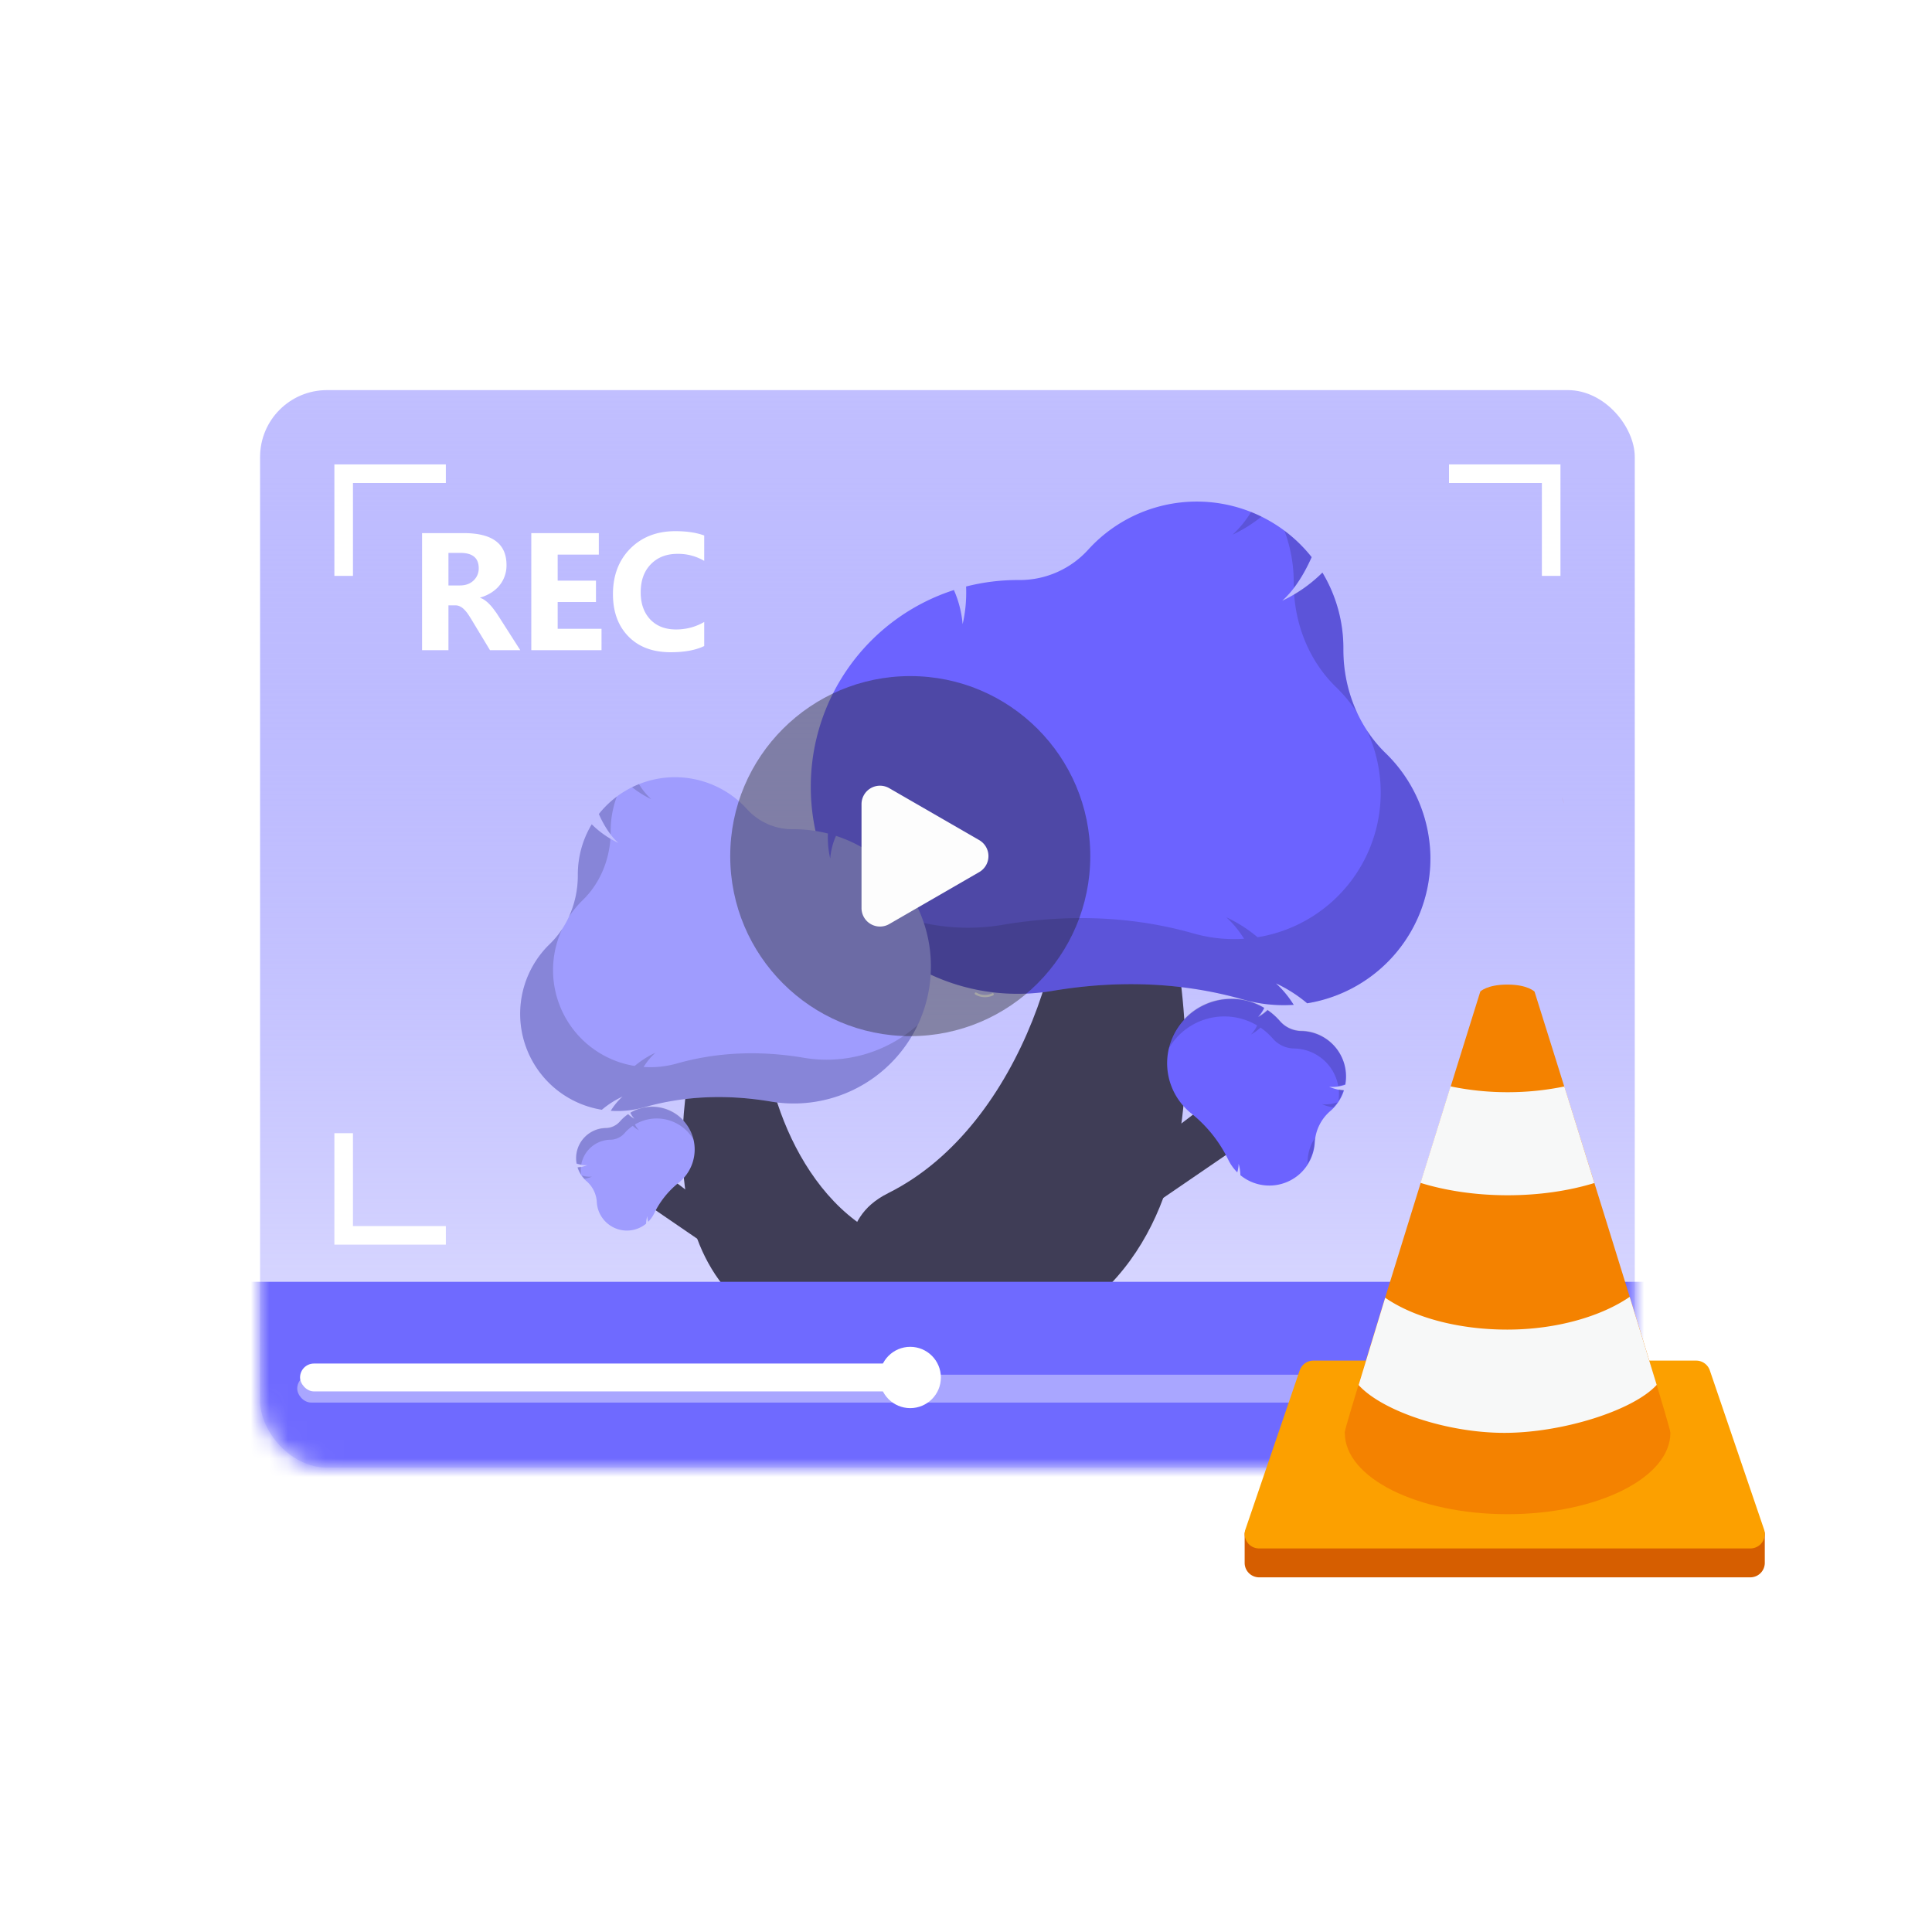 <svg width="104" height="104" fill="none" xmlns="http://www.w3.org/2000/svg"><g filter="url(#a)"><path d="M12 24a5 5 0 0 1 5-5h68a5 5 0 0 1 5 5v52a5 5 0 0 1-5 5H17a5 5 0 0 1-5-5V24Z" fill="#fff"/></g><rect x="14" y="21" width="74" height="58" rx="3.6" fill="url(#b)"/><mask id="d" style="mask-type:alpha" maskUnits="userSpaceOnUse" x="14" y="21" width="74" height="58"><rect x="14" y="21" width="74" height="58" rx="3.6" fill="url(#c)"/></mask><g mask="url(#d)"><path d="M45.523 57.423a1.61 1.61 0 0 1-1.925-.8c-.035-.07.07-.127.105-.058a1.491 1.491 0 0 0 1.792.741c.074-.024.1.093.028.117ZM44.806 54a.912.912 0 0 0 .714-.489c.036-.068.137-.005.102.064a1.022 1.022 0 0 1-.789.541.062.062 0 0 1-.072-.045.06.06 0 0 1 .045-.072ZM52.551 53.428a.911.911 0 0 0 .864.04c.07-.033.113.08.044.113a1.021 1.021 0 0 1-.956-.043.062.062 0 0 1-.03-.08.06.06 0 0 1 .078-.03Z" fill="#fff"/><path d="m61.473 62.086 4.265-3.238 2.078 2.079-6.947 4.754.604-3.595Z" fill="#3F3D56"/><path d="M57.494 71.001H42.906l.512-1.658c3.171-1.148 1.39-3.615 4.406-5.123 7.378-3.69 10.235-14.698 9.154-19.05l4.835-.204s6.677 18.962-4.319 26.035Z" fill="#3F3D56"/><path d="M69.948 63.208a2.452 2.452 0 0 1-3.168.06l-.01-.008v-.012a2.351 2.351 0 0 0-.094-.6c-.003.14-.024.28-.061.415l-.013.045-.032-.033a2.511 2.511 0 0 1-.458-.659 7.208 7.208 0 0 0-2-2.493 3.459 3.459 0 0 1 3.924-5.674l.021.013-.01.023c-.083.17-.191.327-.322.463.18-.097.346-.217.495-.357l.016-.015.017.012c.233.161.446.35.633.563l.02.023a1.543 1.543 0 0 0 1.144.528 2.45 2.45 0 0 1 2.373 2.872l-.003.016-.015.005c-.275.094-.567.13-.857.107.242.105.5.17.763.19l.034.004-.01.032a2.45 2.45 0 0 1-.708 1.066l-.01.008a2.406 2.406 0 0 0-.841 1.68 2.472 2.472 0 0 1-.828 1.726Z" fill="#6C63FF"/><path opacity=".15" d="M70.394 62.42a2.428 2.428 0 0 1-.028.264c.24-.367.377-.79.399-1.228.003-.067.01-.134.02-.2a2.326 2.326 0 0 0-.391 1.164ZM71.169 59.44c.195.085.4.143.61.173.08-.085.155-.177.223-.273-.268.09-.551.124-.833.1ZM72.065 58.636c.022.211.016.425-.017.636.116-.177.209-.369.276-.57l.01-.032-.033-.003a2.358 2.358 0 0 1-.236-.032ZM71.836 56.309a2.456 2.456 0 0 0-1.8-.832 1.543 1.543 0 0 1-1.143-.528l-.02-.023a3.475 3.475 0 0 0-.633-.563l-.018-.012-.015.014a2.35 2.35 0 0 1-.496.358c.131-.137.24-.293.322-.464l.011-.022-.022-.013a3.458 3.458 0 0 0-5.12 2.238 3.457 3.457 0 0 1 4.75-1.274l.021.013-.01.023c-.083.17-.191.327-.322.463.18-.097.346-.217.495-.357l.016-.015.017.012c.233.161.446.35.633.563l.02.023a1.545 1.545 0 0 0 1.143.528 2.451 2.451 0 0 1 2.372 2.015c.12-.022.238-.05.354-.087l.016-.004.003-.017a2.441 2.441 0 0 0-.574-2.04Z" fill="#000"/><path d="M77 46.214a7.895 7.895 0 0 1-6.594 7.787l-.039.006-.03-.025a7.564 7.564 0 0 0-1.65-1.047c.333.305.627.651.874 1.03l.084.126-.152.007a7.931 7.931 0 0 1-2.565-.292c-3.221-.917-6.68-1.073-10.28-.466a11.27 11.27 0 0 1-1.87.156c-6.139 0-11.133-4.996-11.133-11.137a11.119 11.119 0 0 1 7.63-10.573l.076-.025.03.075a5.8 5.8 0 0 1 .438 1.763c.148-.641.21-1.3.188-1.957l-.002-.07.067-.017c.885-.22 1.794-.332 2.707-.332h.098a4.974 4.974 0 0 0 3.708-1.642 7.892 7.892 0 0 1 11.99.368l.034.041-.022.049c-.461 1.016-.963 1.757-1.563 2.298a7.694 7.694 0 0 0 2.085-1.438l.078-.077.056.095a7.888 7.888 0 0 1 1.073 3.977v.082c0 2.137.827 4.162 2.271 5.563a7.954 7.954 0 0 1 2.414 5.675Z" fill="#6C63FF"/><g opacity=".15" fill="#000"><path d="M67.346 27.56a5.58 5.58 0 0 1-.994 1.22 7.677 7.677 0 0 0 1.553-.97 7.826 7.826 0 0 0-.559-.25ZM71.915 36.982c.43.417.81.88 1.135 1.383a8.069 8.069 0 0 1-.739-3.39v-.082c.001-1.397-.37-2.769-1.073-3.976l-.055-.095-.08.077c-.434.42-.918.788-1.439 1.096.134 1.922.937 3.713 2.25 4.987ZM69.642 31.337v.082c0 .077.002.154.004.232.372-.5.685-1.041.935-1.612l.022-.049-.033-.04a7.957 7.957 0 0 0-1.428-1.382c.33.886.5 1.823.5 2.769ZM74.582 40.54c-.38-.37-.717-.78-1.006-1.225a7.884 7.884 0 0 1-5.843 11.13l-.04.005-.03-.025a7.564 7.564 0 0 0-1.65-1.047c.334.305.627.651.874 1.03l.085.126-.152.008a7.931 7.931 0 0 1-2.566-.293c-3.22-.917-6.68-1.073-10.28-.466-.618.104-1.243.156-1.869.156a11.087 11.087 0 0 1-7.397-2.821 11.149 11.149 0 0 0 11.933 6.222c3.601-.607 7.06-.45 10.281.466a7.962 7.962 0 0 0 2.566.292l.151-.007-.084-.126a5.401 5.401 0 0 0-.874-1.03 7.566 7.566 0 0 1 1.65 1.047l.03.025.04-.006a7.889 7.889 0 0 0 4.18-13.462Z"/></g><path d="M37.437 44.217c-.425-.458-.645-1.145-.42-1.727.34.589.875 1.039 1.514 1.27.246.09.53.162.664.387a.643.643 0 0 1 .053.474 1.908 1.908 0 0 1-.19.449v.04c-.6-.173-1.196-.435-1.62-.893Z" fill="#6C63FF"/><path d="m38.291 65.093-2.826-2.146-1.378 1.377 4.604 3.151-.4-2.382Z" fill="#3F3D56"/><path d="M40.929 71.001h9.668l-.339-1.099c-2.102-.76-.921-2.396-2.92-3.395-4.89-2.445-6.783-9.741-6.067-12.625l-3.205-.136s-4.425 12.567 2.863 17.255Z" fill="#3F3D56"/><path d="M32.125 64.692a1.597 1.597 0 0 0-.557-1.113l-.007-.006a1.625 1.625 0 0 1-.468-.706l-.007-.022.022-.001c.175-.014.345-.057.506-.127a1.393 1.393 0 0 1-.568-.071l-.01-.003-.002-.01a1.625 1.625 0 0 1 1.573-1.904 1.023 1.023 0 0 0 .758-.35l.013-.015c.124-.141.265-.267.42-.373l.011-.008.01.01c.1.092.21.172.329.236a1.193 1.193 0 0 1-.213-.307l-.008-.015.015-.008a2.292 2.292 0 0 1 2.6 3.76 4.778 4.778 0 0 0-1.325 1.652 1.64 1.64 0 0 1-.304.437l-.021.022-.008-.03a1.113 1.113 0 0 1-.04-.275c-.039.13-.06.263-.063.397v.008l-.007.006a1.624 1.624 0 0 1-2.649-1.184Z" fill="#9F9CFE"/><path opacity=".15" d="M31.865 63.34a1.578 1.578 0 0 1-.404.113 1.633 1.633 0 0 1-.148-.18c.177.06.365.082.552.066ZM31.272 62.806c-.014.14-.01.282.012.421a1.613 1.613 0 0 1-.183-.377l-.007-.021.022-.002c.053-.005.105-.012.156-.021ZM31.422 61.264a1.627 1.627 0 0 1 1.192-.552 1.025 1.025 0 0 0 .758-.35l.014-.015c.123-.141.264-.266.419-.373l.012-.008.01.01c.099.093.209.172.328.237a1.196 1.196 0 0 1-.213-.308l-.007-.015.014-.008a2.291 2.291 0 0 1 3.394 1.483 2.293 2.293 0 0 0-3.148-.844l-.015.008.008.015c.054.113.126.217.213.308a1.557 1.557 0 0 1-.328-.237l-.01-.01-.013.008a2.307 2.307 0 0 0-.419.373l-.013.015a1.024 1.024 0 0 1-.758.35 1.625 1.625 0 0 0-1.571 1.336 1.961 1.961 0 0 1-.236-.058l-.01-.003-.002-.01a1.618 1.618 0 0 1 .38-1.352Z" fill="#000"/><path d="M29.6 50.812c.957-.928 1.505-2.271 1.505-3.687v-.055c0-.926.245-1.835.711-2.635l.037-.063.052.05c.405.393.872.715 1.382.954-.398-.359-.73-.85-1.036-1.523l-.015-.032.022-.028a5.23 5.23 0 0 1 7.947-.244 3.296 3.296 0 0 0 2.458 1.089h.065a7.41 7.41 0 0 1 1.794.22l.045.01-.002.047a5.02 5.02 0 0 0 .125 1.297c.034-.402.132-.796.29-1.168l.02-.05.05.017a7.382 7.382 0 0 1-3.56 14.285c-2.387-.403-4.68-.299-6.814.309a5.278 5.278 0 0 1-1.7.194l-.1-.005.055-.084c.164-.25.358-.48.58-.683-.394.184-.762.417-1.094.695l-.02.016-.026-.004a5.229 5.229 0 0 1-2.771-8.922Z" fill="#9F9CFE"/><g opacity=".15" fill="#000"><path d="M34.397 42.21c.18.3.402.572.66.809a5.09 5.09 0 0 1-1.03-.644c.12-.06.244-.115.37-.165ZM31.367 48.455a5.25 5.25 0 0 0-.752.916 5.348 5.348 0 0 0 .49-2.246v-.055c0-.926.245-1.835.711-2.635l.037-.063.052.05c.288.28.609.523.954.727-.089 1.274-.62 2.461-1.492 3.306ZM32.873 44.713v.054l-.002.154a5.446 5.446 0 0 1-.62-1.068l-.015-.032.022-.028c.276-.343.594-.65.947-.915a5.239 5.239 0 0 0-.332 1.835ZM29.6 50.812c.251-.245.475-.517.666-.811a5.226 5.226 0 0 0 3.873 7.376l.026.004.02-.017c.333-.277.7-.51 1.093-.694-.22.203-.415.432-.579.683l-.056.083.1.005a5.307 5.307 0 0 0 1.701-.194c2.135-.607 4.427-.711 6.814-.309a7.348 7.348 0 0 0 6.141-1.766 7.388 7.388 0 0 1-7.91 4.124c-2.386-.403-4.678-.299-6.813.309a5.278 5.278 0 0 1-1.7.194l-.1-.005.055-.084c.164-.25.358-.48.58-.683a5.01 5.01 0 0 0-1.094.695l-.02.016-.026-.004a5.229 5.229 0 0 1-2.771-8.922Z"/></g><path d="M101 69H1.5v14.5H101V69Z" fill="#6F6AFF"/><path d="M84.207 43.266a6.032 6.032 0 0 1-.137-.358l.137.358Z" fill="#E57455"/></g><g opacity=".4" filter="url(#e)"><rect x="16" y="73.4" width="69.6" height="1.5" rx=".75" fill="#fff"/></g><rect x="16.152" y="73.4" width="32.4" height="1.5" rx=".75" fill="#fff"/><circle cx="48.998" cy="74.15" r="1.65" fill="#fff"/><circle opacity=".4" cx="48.999" cy="46.085" r="9.691" fill="#222"/><path d="M52.712 45.224a.994.994 0 0 1 0 1.721l-4.845 2.798a.994.994 0 0 1-1.491-.861v-5.595a.994.994 0 0 1 1.49-.86l4.846 2.797Z" fill="#FDFDFD"/><path fill-rule="evenodd" clip-rule="evenodd" d="M24 25h-6v6h1v-5h5v-1Z" fill="#fff"/><path d="M28.007 35h-1.63l-.98-1.622a5.531 5.531 0 0 0-.211-.33 1.628 1.628 0 0 0-.206-.245.717.717 0 0 0-.216-.158.516.516 0 0 0-.241-.058h-.383V35h-1.42v-6.302h2.25c1.53 0 2.295.572 2.295 1.714a1.697 1.697 0 0 1-.387 1.112c-.123.15-.273.278-.448.387a2.262 2.262 0 0 1-.58.255v.017c.093.03.184.078.272.145.088.065.173.14.255.229.082.087.16.183.233.285.076.1.145.198.206.295L28.007 35Zm-3.867-5.238v1.753h.615c.305 0 .55-.088.734-.264a.88.88 0 0 0 .281-.663c0-.55-.33-.826-.988-.826h-.642ZM32.38 35H28.6v-6.302h3.635v1.156H30.02v1.402h2.061v1.151H30.02v1.442h2.36V35Zm5.528-.224c-.46.222-1.06.334-1.802.334-.966 0-1.727-.284-2.28-.853-.554-.568-.83-1.325-.83-2.272 0-1.008.31-1.825.93-2.452.625-.627 1.433-.94 2.426-.94.616 0 1.134.077 1.556.233v1.366a2.756 2.756 0 0 0-1.441-.378c-.592 0-1.07.186-1.433.559-.363.372-.545.875-.545 1.511 0 .61.172 1.096.514 1.46.343.36.805.54 1.385.54.553 0 1.06-.135 1.52-.404v1.296Z" fill="#fff"/><path fill-rule="evenodd" clip-rule="evenodd" d="M24 67h-6v-6h1v5h5v1ZM78 25h6v6h-1v-5h-5v-1Z" fill="#fff"/><path d="M94.222 84.908H67.778A.778.778 0 0 1 67 84.13v-1.555a.389.389 0 0 1 .389-.389H94.61a.39.39 0 0 1 .389.389v1.555a.778.778 0 0 1-.778.778Z" fill="#D65E00"/><path d="M94.22 83.353H67.779a.777.777 0 0 1-.744-1.006l2.92-8.555a.777.777 0 0 1 .744-.55h20.605c.34 0 .641.221.743.546l2.917 8.555a.777.777 0 0 1-.742 1.01Z" fill="#FCA000"/><path d="M82.605 53.381S82.243 53 81.143 53c-1.099 0-1.458.375-1.458.375s-7.278 23.278-7.29 23.693l-.014.063h.011v.005c0 2.42 3.923 4.373 8.763 4.373s8.763-1.965 8.763-4.385c0-.466-7.313-23.743-7.313-23.743Z" fill="#F48200"/><path d="M87.727 69.81c-1.511 1.04-3.926 1.763-6.59 1.763-2.673 0-5.062-.67-6.572-1.716l-1.431 4.7c1.264 1.396 4.739 2.574 7.848 2.574 3.108 0 6.927-1.195 8.199-2.582l-1.454-4.738Zm-9.644-11.33-1.616 5.195c1.36.42 2.967.666 4.689.666 1.714 0 3.314-.242 4.67-.659l-1.617-5.197c-1.005.207-2.028.31-3.053.309a15.05 15.05 0 0 1-3.073-.314Z" fill="#F7F8F8"/><defs><linearGradient id="b" x1="54.158" y1="21" x2="54.159" y2="77" gradientUnits="userSpaceOnUse"><stop stop-color="#C1BFFF"/><stop offset="1" stop-color="#706CFF" stop-opacity=".2"/></linearGradient><linearGradient id="c" x1="88" y1="50.707" x2="11.083" y2="50.707" gradientUnits="userSpaceOnUse"><stop stop-color="#706CFF"/><stop offset="1" stop-color="#DDDCFF"/></linearGradient><filter id="a" x="10" y="17" width="82" height="66" filterUnits="userSpaceOnUse" color-interpolation-filters="sRGB"><feFlood flood-opacity="0" result="BackgroundImageFix"/><feColorMatrix in="SourceAlpha" values="0 0 0 0 0 0 0 0 0 0 0 0 0 0 0 0 0 0 127 0" result="hardAlpha"/><feOffset/><feGaussianBlur stdDeviation="1"/><feComposite in2="hardAlpha" operator="out"/><feColorMatrix values="0 0 0 0 0 0 0 0 0 0 0 0 0 0 0 0 0 0 0.25 0"/><feBlend in2="BackgroundImageFix" result="effect1_dropShadow_3385_1443"/><feBlend in="SourceGraphic" in2="effect1_dropShadow_3385_1443" result="shape"/></filter><filter id="e" x="14.8" y="72.8" width="72" height="3.9" filterUnits="userSpaceOnUse" color-interpolation-filters="sRGB"><feFlood flood-opacity="0" result="BackgroundImageFix"/><feColorMatrix in="SourceAlpha" values="0 0 0 0 0 0 0 0 0 0 0 0 0 0 0 0 0 0 127 0" result="hardAlpha"/><feOffset dy=".6"/><feGaussianBlur stdDeviation=".6"/><feComposite in2="hardAlpha" operator="out"/><feColorMatrix values="0 0 0 0 0.867 0 0 0 0 0.751 0 0 0 0 0.668 0 0 0 0.28 0"/><feBlend in2="BackgroundImageFix" result="effect1_dropShadow_3385_1443"/><feBlend in="SourceGraphic" in2="effect1_dropShadow_3385_1443" result="shape"/></filter></defs></svg>